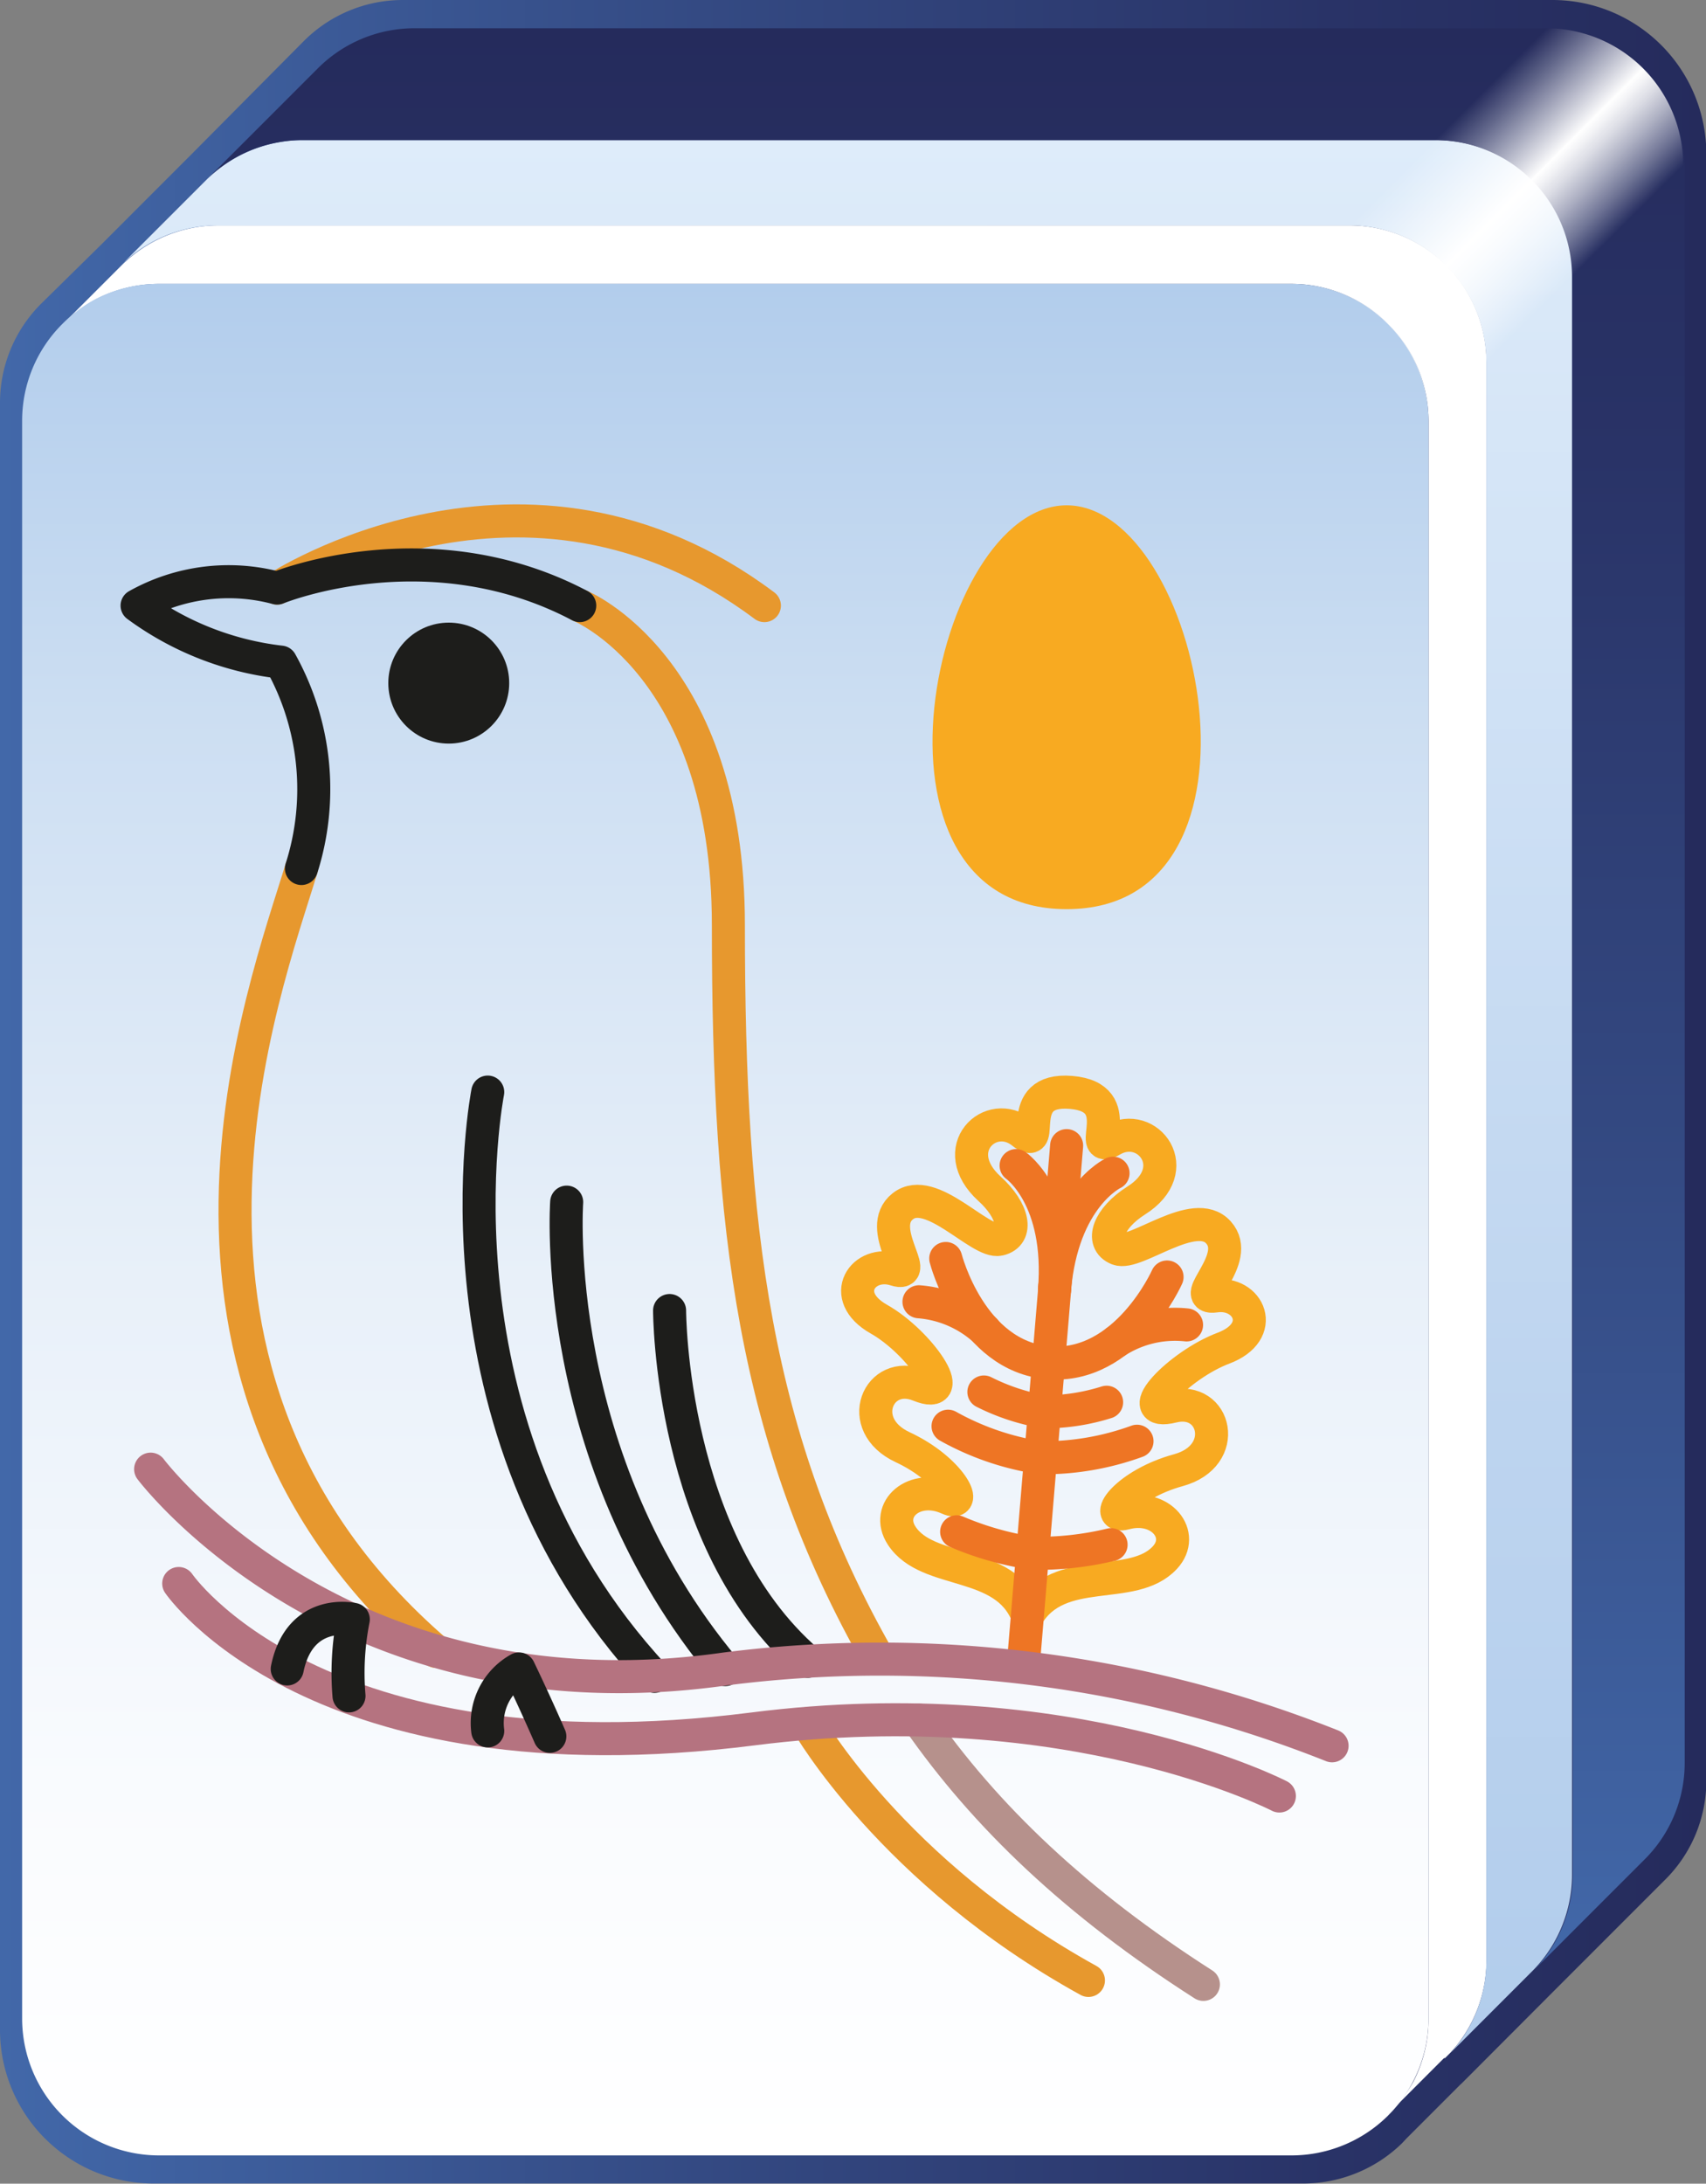 <svg xmlns="http://www.w3.org/2000/svg" xmlns:xlink="http://www.w3.org/1999/xlink" viewBox="0 0 103.29 132.15">
  <rect x="0" y="0" width="103.29" height="132.15" fill="#808080" stroke="none"/>
  <defs>
    <style>
      .cls-1 {
        fill: url(#linear-gradient);
      }

      .cls-2 {
        fill: #fff;
      }

      .cls-3 {
        fill: url(#linear-gradient-2);
      }

      .cls-4 {
        fill: url(#linear-gradient-3);
      }

      .cls-5 {
        fill: url(#linear-gradient-4);
      }

      .cls-6 {
        fill: url(#linear-gradient-5);
      }

      .cls-10, .cls-11, .cls-12, .cls-7, .cls-8, .cls-9 {
        fill: none;
        stroke-width: 2px;
      }

      .cls-7 {
        stroke: #1d1d1b;
      }

      .cls-11, .cls-12, .cls-7, .cls-8, .cls-9 {
        stroke-linecap: round;
        stroke-linejoin: round;
      }

      .cls-8 {
        stroke: #e7982e;
      }

      .cls-9 {
        stroke: #b6918c;
      }

      .cls-10 {
        stroke: #f8aa21;
        stroke-miterlimit: 10;
      }

      .cls-11 {
        stroke: #ee7524;
      }

      .cls-12 {
        stroke: #b57380;
      }

      .cls-13 {
        fill: #1d1d1b;
      }

      .cls-14 {
        fill: #f8aa21;
      }
    </style>
    <linearGradient id="linear-gradient" y1="66.07" x2="103.29" y2="66.07" gradientUnits="userSpaceOnUse">
      <stop offset="0" stop-color="#4268a9"/>
      <stop offset="0.41" stop-color="#344a83"/>
      <stop offset="0.78" stop-color="#293367"/>
      <stop offset="1" stop-color="#252b5c"/>
    </linearGradient>
    <linearGradient id="linear-gradient-2" x1="43.91" y1="130.44" x2="43.91" y2="17.18" gradientUnits="userSpaceOnUse">
      <stop offset="0" stop-color="#fff"/>
      <stop offset="0.2" stop-color="#f9fbfe"/>
      <stop offset="0.47" stop-color="#e8f0f9"/>
      <stop offset="0.77" stop-color="#ccdef2"/>
      <stop offset="1" stop-color="#b2cdec"/>
    </linearGradient>
    <linearGradient id="linear-gradient-3" x1="51.24" y1="8.48" x2="51.24" y2="124.21" gradientUnits="userSpaceOnUse">
      <stop offset="0" stop-color="#deecfa"/>
      <stop offset="0.09" stop-color="#d9e8f8"/>
      <stop offset="0.67" stop-color="#bdd4ef"/>
      <stop offset="1" stop-color="#b2cdec"/>
    </linearGradient>
    <linearGradient id="linear-gradient-4" x1="57.21" y1="119.24" x2="57.21" y2="1.71" xlink:href="#linear-gradient"/>
    <linearGradient id="linear-gradient-5" x1="86.74" y1="8.59" x2="95.03" y2="16.89" gradientUnits="userSpaceOnUse">
      <stop offset="0" stop-color="#fff" stop-opacity="0"/>
      <stop offset="0.15" stop-color="#fff" stop-opacity="0.28"/>
      <stop offset="0.49" stop-color="#fff" stop-opacity="0.97"/>
      <stop offset="0.5" stop-color="#fff"/>
      <stop offset="0.54" stop-color="#fff" stop-opacity="0.95"/>
      <stop offset="0.62" stop-color="#fff" stop-opacity="0.83"/>
      <stop offset="0.73" stop-color="#fff" stop-opacity="0.62"/>
      <stop offset="0.86" stop-color="#fff" stop-opacity="0.34"/>
      <stop offset="1" stop-color="#fff" stop-opacity="0"/>
    </linearGradient>
  </defs>
  <title>sd</title>
  <g id="Layer_2" data-name="Layer 2">
    <g id="Layer_1-2" data-name="Layer 1">
      <g>
        <g>
          <path class="cls-1" d="M94,0H24.39a8.46,8.46,0,0,0-6,2.49l-6.95,7-5.3,5.3L2.49,18.38a8.46,8.46,0,0,0-2.49,6v98.46a9.3,9.3,0,0,0,9.3,9.3H78.89a8.57,8.57,0,0,0,6-2.44l.27-.29,3.27-3.27.06-.05.35-.35,5.09-5.1,6.74-6.74.1-.1a8.43,8.43,0,0,0,2.54-6.06V9.32A9.32,9.32,0,0,0,94,0Z"/>
          <g>
            <path class="cls-2" d="M90,21.93v96.68a8.26,8.26,0,0,1-2.17,5.6l-.34.34-.06,0-3.18,3.18A8.39,8.39,0,0,0,85.56,126a8.25,8.25,0,0,0,.93-3.81V25.47a8.3,8.3,0,0,0-8.3-8.29H9.63a8.29,8.29,0,0,0-3.82.93,8.4,8.4,0,0,0-2,1.5l3.54-3.54a8.33,8.33,0,0,1,5.86-2.43H81.73A8.3,8.3,0,0,1,90,21.93Z"/>
            <path class="cls-3" d="M86.49,25.47v96.68a8.25,8.25,0,0,1-.93,3.81,8.39,8.39,0,0,1-1.28,1.82l-.27.28a8.3,8.3,0,0,1-5.82,2.38H9.63a8.29,8.29,0,0,1-8.29-8.29V25.47a8.26,8.26,0,0,1,2.43-5.86,8.4,8.4,0,0,1,2-1.5,8.29,8.29,0,0,1,3.82-.93H78.19A8.3,8.3,0,0,1,86.49,25.47Z"/>
            <path class="cls-4" d="M95.18,16.77v96.68a8,8,0,0,1-.12,1.4,8.3,8.3,0,0,1-2.24,4.39l-5,5a8.26,8.26,0,0,0,2.17-5.6V21.93a8.3,8.3,0,0,0-8.3-8.29H13.17a8.33,8.33,0,0,0-5.86,2.43l5.16-5.16A8.22,8.22,0,0,1,16.93,8.6a8,8,0,0,1,1.4-.12H86.89A8.29,8.29,0,0,1,95.18,16.77Z"/>
            <path class="cls-5" d="M102,10v96.67a8.23,8.23,0,0,1-2.48,5.91l-.09.09-6.57,6.57a8.3,8.3,0,0,0,2.24-4.39,8,8,0,0,0,.12-1.4V16.77a8.29,8.29,0,0,0-8.29-8.29H18.33a8,8,0,0,0-1.4.12,8.22,8.22,0,0,0-4.46,2.31l6.77-6.77A8.26,8.26,0,0,1,25.1,1.71H93.67A8.29,8.29,0,0,1,102,10Z"/>
          </g>
          <path class="cls-6" d="M101.91,10v0l-6.78,6.78L90,21.93h0l-3.53,3.53h0a8.31,8.31,0,0,0-8.29-8.28l3.54-3.54,5.17-5.16,6.76-6.77h0A8.29,8.29,0,0,1,101.91,10Z"/>
        </g>
        <g>
          <path class="cls-7" d="M34.31,72.75s-1.12,15.5,9.6,28.29"/>
          <path class="cls-7" d="M40.54,79.31s0,14,8.36,21.23"/>
          <path class="cls-7" d="M29.53,66.09s-4,20.2,10.09,35.36"/>
          <path class="cls-8" d="M48.9,104.31s5.13,9,17,15.54"/>
          <path class="cls-8" d="M18.25,52.56C16.07,59.81,7,83.18,26.41,99.94"/>
          <path class="cls-8" d="M46.28,36.65c-14.5-10.88-29.5-1.06-29.5-1.06"/>
          <path class="cls-9" d="M55.6,104.09c4.07,5.85,9.58,11.09,17.26,16"/>
          <path class="cls-8" d="M35.1,36.65s9,3.62,9,19.33c0,18.35,1.53,31.13,9.1,44.4"/>
          <g>
            <path class="cls-10" d="M64.85,66.11c-3.58-.3-1.43,3.65-2.94,2.44-1.92-1.55-4.62,1-2,3.39,1.45,1.31,1.76,2.79.59,3.06s-4.14-3.34-5.84-2,1.16,4.35-.45,3.83c-1.94-.62-3.48,1.6-1,3s4.9,5,2.44,4-3.94,2.38-1,3.75,4,3.67,2.77,3.1c-2.06-.93-3.86.67-2.83,2.25,1.58,2.43,6.25,1.36,7.62,4.84,1.92-3.21,6.35-1.38,8.32-3.51,1.27-1.38-.24-3.27-2.42-2.68-1.33.35.1-1.75,3.24-2.61s2.26-4.5-.35-3.86.39-2.51,3.07-3.52,1.53-3.45-.49-3.16c-1.68.24,1.64-2.24.19-3.85s-5,1.43-6.09,1-.55-1.87,1.1-2.92c3-1.88.72-4.89-1.43-3.68C65.65,70,68.42,66.41,64.85,66.11Z"/>
            <line class="cls-11" x1="61.96" y1="100.7" x2="64.58" y2="69.33"/>
            <path class="cls-11" d="M67.39,71s-3.08,1.44-3.55,7.09"/>
            <path class="cls-11" d="M61.52,70.54s2.79,1.93,2.32,7.58"/>
            <path class="cls-11" d="M63.48,82.47c4.7.39,7.18-5.19,7.18-5.19"/>
            <path class="cls-11" d="M67.59,81.18a6.6,6.6,0,0,1,4.25-1"/>
            <path class="cls-11" d="M63,88.22a16.53,16.53,0,0,0,5.84-1"/>
            <path class="cls-11" d="M63.23,85.44A12.51,12.51,0,0,0,67,84.86"/>
            <path class="cls-11" d="M62.52,94a18.87,18.87,0,0,0,4.75-.52"/>
            <path class="cls-11" d="M63.48,82.47c-4.71-.39-6.22-6.31-6.22-6.31"/>
            <path class="cls-11" d="M59.64,80.51a6.7,6.7,0,0,0-4-1.73"/>
            <path class="cls-11" d="M63,88.22a16.44,16.44,0,0,1-5.6-1.91"/>
            <path class="cls-11" d="M63.23,85.44a12.85,12.85,0,0,1-3.66-1.2"/>
            <path class="cls-11" d="M62.52,94a18.79,18.79,0,0,1-4.6-1.3"/>
          </g>
          <g>
            <path class="cls-12" d="M80.65,105.65A74.06,74.06,0,0,0,43.91,101C20.68,104.31,9.12,88.91,9.12,88.91"/>
            <path class="cls-12" d="M10.82,95.83s8.29,12.17,34.77,8.8c19.3-2.46,31.87,4.06,31.87,4.06"/>
          </g>
          <circle class="cls-13" cx="27.17" cy="41.34" r="3.66"/>
          <path class="cls-7" d="M18.25,52.56A15.8,15.8,0,0,0,17,40.07,18.19,18.19,0,0,1,8.3,36.65a11.34,11.34,0,0,1,8.48-1.06s9.16-3.77,18.32,1.06"/>
          <path class="cls-7" d="M17.39,101c.77-3.76,4-3,4-3a16.71,16.71,0,0,0-.26,4.63"/>
          <path class="cls-7" d="M29.53,104.75A3.75,3.75,0,0,1,31.42,101s.9,1.86,1.87,4.08"/>
        </g>
        <path class="cls-14" d="M64.58,30.58c8.14,0,13.22,24.44,0,24.44S56.44,30.58,64.58,30.58Z"/>
      </g>
    </g>
  </g>
</svg>
